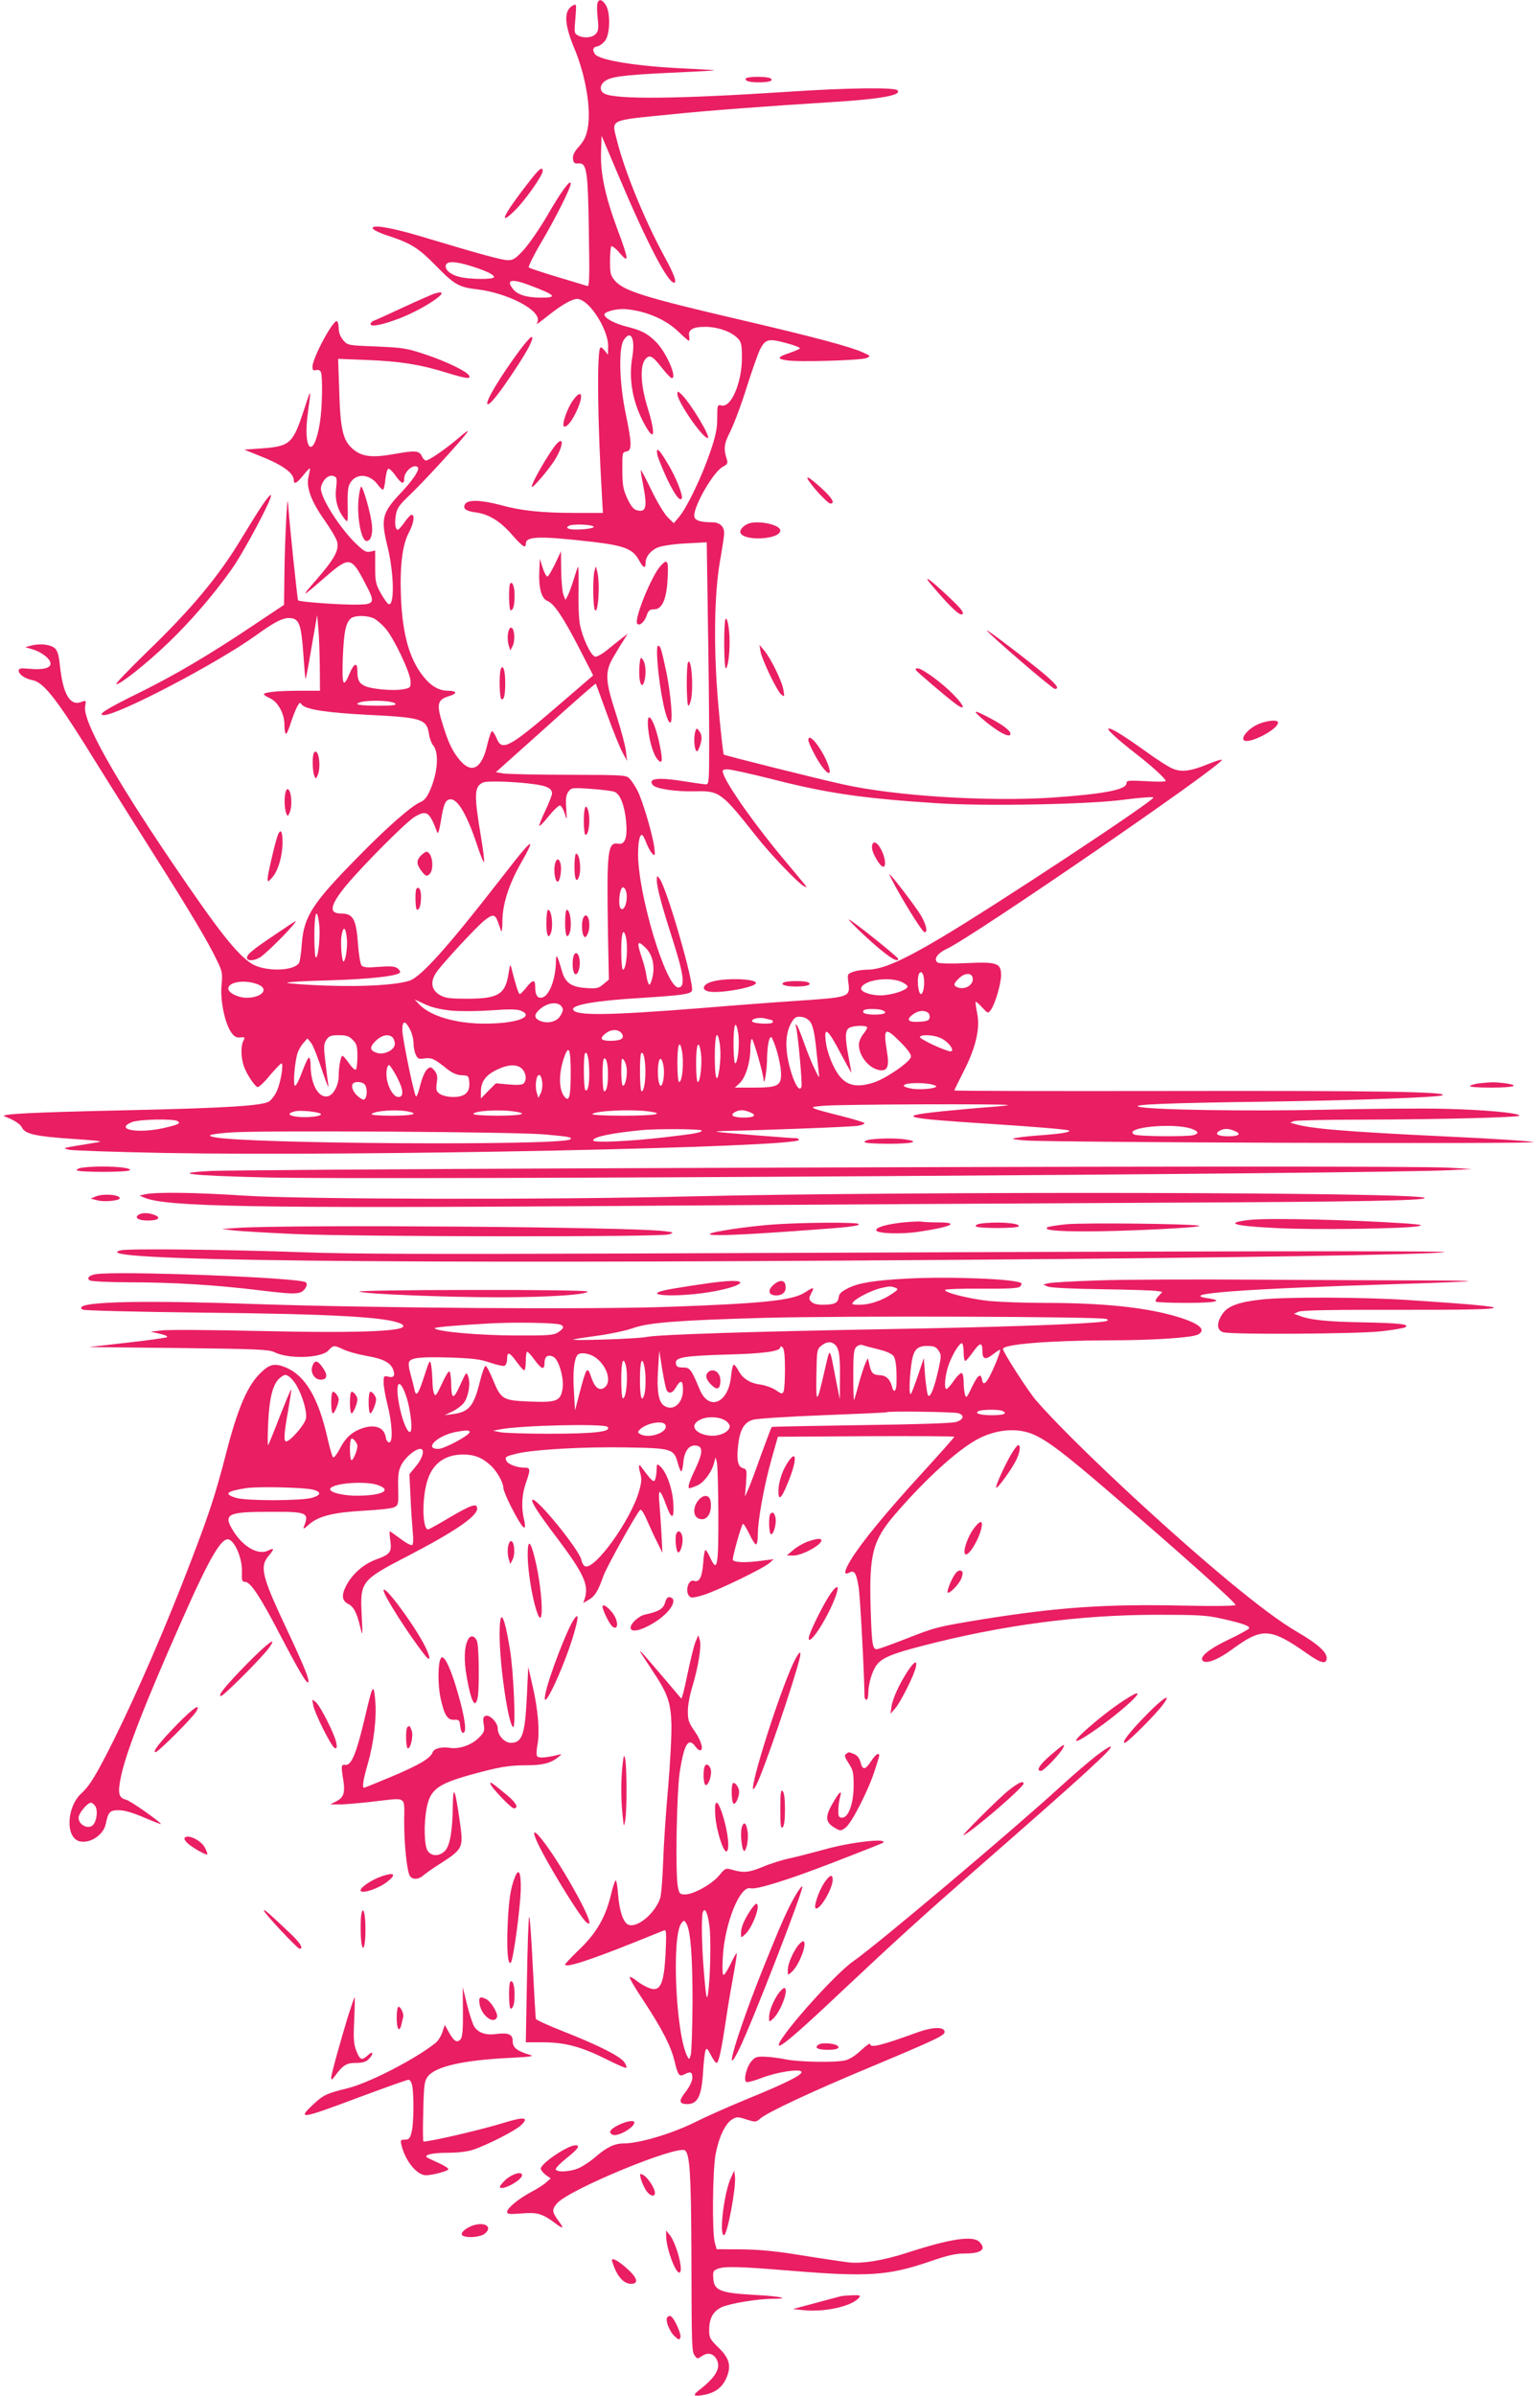 <?xml version="1.0" standalone="no"?>
<!DOCTYPE svg PUBLIC "-//W3C//DTD SVG 20010904//EN"
 "http://www.w3.org/TR/2001/REC-SVG-20010904/DTD/svg10.dtd">
<svg version="1.0" xmlns="http://www.w3.org/2000/svg"
 width="823pt" height="1280pt" viewBox="0 0 823 1280"
 preserveAspectRatio="xMidYMid meet">
<g transform="translate(0,1280) scale(0.1,-0.1)"
fill="#e91e63" stroke="none">
<path d="M3193 12784 c-3 -8 -3 -45 1 -81 6 -54 4 -69 -10 -84 -19 -21 -64
-25 -96 -8 -19 10 -20 17 -13 91 6 77 6 79 -13 69 -50 -27 -48 -97 8 -231 60
-144 90 -323 71 -424 -8 -44 -20 -68 -46 -98 -26 -28 -35 -47 -33 -66 2 -22 8
-27 30 -25 44 3 50 -37 55 -366 4 -245 3 -293 -8 -289 -8 3 -79 24 -159 48
-80 24 -149 47 -154 51 -4 4 24 62 63 128 81 137 161 297 161 320 -1 27 -53
-45 -126 -172 -38 -65 -93 -145 -122 -178 -45 -50 -59 -59 -87 -59 -31 0 -139
29 -475 130 -151 45 -256 62 -248 40 2 -8 40 -26 84 -40 122 -40 162 -66 255
-161 94 -97 123 -114 214 -124 168 -19 350 -114 328 -173 -8 -19 -13 -22 77
48 30 24 73 51 94 61 35 15 43 16 67 4 62 -33 139 -167 139 -242 l-1 -48 -19
24 c-14 16 -21 19 -24 10 -16 -52 -12 -393 10 -771 l6 -108 -149 0 c-177 0
-291 12 -398 42 -101 27 -173 30 -189 6 -15 -24 2 -38 55 -45 70 -9 131 -46
194 -118 58 -66 75 -77 75 -50 0 41 71 43 360 10 167 -20 213 -38 245 -98 23
-42 35 -47 35 -14 0 33 27 67 67 83 19 8 85 18 147 21 l113 6 6 -414 c4 -228
7 -519 7 -646 0 -215 -1 -233 -17 -233 -10 0 -58 7 -108 15 -147 24 -206 18
-176 -19 17 -20 124 -36 227 -33 129 3 140 -6 324 -238 76 -97 222 -250 255
-268 19 -10 19 -9 5 9 -8 10 -53 64 -99 119 -158 186 -317 411 -336 473 -6 19
-3 22 24 22 17 0 120 -23 229 -50 298 -77 490 -105 891 -131 265 -17 821 -6
1006 20 77 10 144 15 149 11 12 -12 -850 -581 -1141 -753 -204 -121 -311 -167
-388 -167 -23 0 -57 -5 -75 -11 -32 -12 -32 -13 -26 -59 10 -76 6 -77 -255
-95 -123 -8 -361 -26 -529 -40 -505 -40 -676 -42 -687 -8 -9 25 124 48 362 62
219 14 265 20 273 39 13 36 -134 547 -173 598 -14 18 -14 18 -15 -6 0 -40 25
-133 85 -320 61 -190 68 -255 30 -255 -66 0 -215 496 -215 712 0 64 8 103 20
103 5 0 16 -20 25 -45 10 -25 24 -50 33 -57 13 -12 14 -7 8 39 -9 67 -61 243
-88 297 -11 23 -30 51 -41 64 -20 22 -22 22 -326 23 -168 0 -325 4 -349 7
l-42 7 266 238 c146 132 266 237 268 235 1 -1 28 -75 60 -163 32 -88 69 -180
83 -205 l24 -45 -6 53 c-3 29 -27 116 -52 195 -60 184 -62 229 -12 312 19 33
44 73 55 90 l19 30 -26 -20 c-14 -11 -50 -39 -79 -63 -29 -24 -60 -42 -69 -40
-23 4 -69 102 -82 173 -6 33 -9 117 -7 187 1 70 0 124 -3 120 -3 -4 -13 -34
-23 -67 -10 -33 -24 -71 -31 -85 l-13 -25 -11 28 c-6 16 -11 74 -12 130 l-1
102 -31 -66 c-18 -37 -36 -68 -42 -69 -5 0 -16 20 -25 47 l-15 48 -3 -67 c-4
-89 12 -146 43 -158 36 -14 85 -87 170 -252 l75 -146 -180 -155 c-267 -230
-307 -252 -335 -183 -8 19 -19 37 -24 40 -5 3 -16 -27 -26 -68 -28 -129 -81
-162 -144 -91 -41 48 -64 93 -96 198 -33 106 -28 129 34 148 47 14 45 29 -5
29 -42 0 -80 19 -115 57 -85 93 -127 228 -136 439 -7 168 7 285 43 351 25 47
32 93 14 93 -6 0 -23 -18 -38 -40 -15 -21 -31 -39 -35 -40 -14 0 -19 30 -12
76 6 39 16 54 82 117 76 73 272 287 301 329 9 13 -11 0 -44 -29 -70 -60 -161
-123 -178 -123 -6 0 -16 10 -21 22 -14 31 -35 33 -146 13 -120 -22 -176 -15
-224 27 -52 45 -66 103 -72 307 l-6 174 154 -6 c178 -7 284 -24 423 -67 108
-33 130 -36 124 -18 -7 21 -121 77 -233 114 -101 34 -123 37 -263 43 -153 6
-154 6 -178 34 -15 18 -24 41 -24 62 0 19 -4 36 -9 39 -19 12 -131 -196 -131
-243 0 -18 4 -22 19 -18 12 3 22 -1 26 -11 10 -26 7 -194 -5 -267 -33 -208
-94 -156 -64 55 18 129 17 129 -20 15 -60 -184 -75 -199 -224 -210 l-97 -7 70
-28 c132 -51 195 -95 195 -136 0 -24 17 -15 50 26 18 23 34 39 36 38 2 -2 -2
-22 -7 -44 -14 -56 13 -131 86 -234 31 -44 61 -94 66 -112 13 -46 -13 -93
-113 -208 -85 -97 -78 -95 57 23 121 104 133 103 205 -36 59 -112 56 -117 -62
-117 -102 1 -287 15 -295 23 -4 5 -48 427 -54 522 -4 55 -17 -207 -19 -378
l-2 -168 -162 -108 c-237 -159 -425 -270 -621 -366 -167 -82 -219 -115 -180
-115 77 0 607 278 810 424 104 75 149 98 188 94 46 -4 57 -36 68 -190 5 -72
10 -133 12 -134 2 -2 16 74 32 169 l30 172 6 -70 c4 -38 7 -130 8 -202 l1
-133 -112 0 c-115 0 -188 -8 -188 -19 0 -3 15 -13 33 -21 43 -20 77 -82 77
-142 0 -27 4 -48 8 -48 5 0 16 26 26 58 10 31 25 70 33 85 13 25 16 27 26 13
19 -26 138 -44 362 -55 281 -14 306 -22 318 -105 3 -21 13 -46 20 -55 34 -38
28 -143 -14 -241 -17 -39 -31 -56 -53 -65 -48 -21 -178 -134 -339 -299 -237
-241 -283 -312 -294 -457 -3 -46 -10 -92 -14 -101 -24 -47 -184 -50 -254 -6
-81 52 -178 176 -427 543 -316 466 -477 757 -463 832 6 32 5 33 -21 23 -59
-23 -97 41 -113 189 -10 93 -19 106 -77 117 -19 3 -50 2 -71 -3 l-38 -10 43
-13 c48 -15 92 -51 92 -75 0 -24 -40 -34 -109 -28 -52 5 -61 3 -61 -10 0 -20
34 -43 76 -51 61 -13 134 -109 351 -461 72 -115 209 -334 305 -485 185 -292
282 -454 329 -554 27 -55 29 -67 23 -128 -8 -80 17 -202 51 -252 17 -24 28
-30 49 -28 24 3 26 1 17 -17 -14 -25 -14 -84 0 -130 12 -41 58 -112 75 -118 7
-2 36 25 65 61 30 35 58 65 63 65 13 1 -3 -99 -24 -146 -10 -23 -29 -48 -42
-57 -36 -23 -229 -35 -763 -47 -502 -11 -685 -20 -650 -33 51 -19 83 -40 93
-60 15 -34 77 -47 272 -60 146 -10 167 -13 125 -19 -27 -5 -79 -13 -115 -19
-64 -11 -64 -12 -30 -20 19 -4 246 -12 505 -17 1058 -19 3395 30 3395 70 0 5
-8 9 -17 9 -30 0 -408 30 -423 34 -8 2 19 4 60 5 177 3 658 21 693 27 20 3 37
9 37 14 0 4 -55 21 -123 38 -181 46 -184 48 -96 55 81 8 978 11 985 4 3 -2
-42 -7 -98 -11 -57 -4 -168 -14 -247 -22 -263 -27 -221 -38 272 -69 215 -14
395 -29 400 -34 9 -9 -35 -17 -158 -26 -44 -3 -98 -9 -120 -13 -36 -6 -33 -7
40 -14 119 -11 2744 -20 2719 -9 -12 5 -221 19 -465 30 -540 26 -725 41 -814
68 l-20 6 20 8 c11 4 175 8 365 8 412 1 840 12 840 21 0 15 -190 32 -405 37
-126 3 -412 0 -635 -5 -405 -9 -936 -1 -995 16 -42 12 159 20 680 27 480 7
923 23 944 34 32 19 -347 25 -1446 23 -640 -1 -1163 0 -1163 3 0 2 23 49 50
102 65 127 89 230 72 311 -6 30 -10 57 -8 60 3 2 18 -11 35 -30 30 -32 31 -33
46 -13 22 28 55 140 55 186 0 64 -22 72 -187 64 -80 -4 -144 -2 -152 3 -24 17
-2 50 52 75 140 66 1467 977 1467 1008 0 4 -33 -6 -72 -22 -95 -39 -143 -45
-191 -25 -21 8 -91 53 -155 100 -118 84 -180 121 -189 113 -6 -7 57 -63 147
-133 82 -63 160 -134 160 -146 0 -4 -47 -5 -105 -1 -94 5 -105 4 -105 -11 0
-35 -124 -58 -401 -77 -344 -22 -837 9 -1114 71 -149 33 -631 154 -637 159 -3
3 -16 116 -28 251 -28 308 -24 608 9 790 11 63 21 127 21 142 0 36 -24 58 -64
58 -67 0 -96 11 -96 35 0 58 104 236 152 261 24 13 29 20 23 37 -19 60 -17 84
18 153 19 38 59 143 87 234 29 91 61 182 71 202 29 57 45 61 138 36 44 -11 78
-25 76 -29 -3 -4 -28 -15 -55 -24 -66 -22 -70 -32 -15 -40 64 -10 395 0 425
12 25 11 24 11 -20 31 -66 30 -260 82 -650 173 -515 120 -628 155 -675 211
-22 26 -25 39 -25 102 0 40 3 76 7 80 4 4 25 -12 45 -36 51 -59 49 -37 -13
129 -65 175 -91 297 -87 411 l3 87 89 -210 c150 -355 264 -575 298 -575 17 0
1 44 -52 141 -105 193 -210 450 -252 615 -30 120 -51 109 287 143 215 22 490
42 865 66 260 16 372 37 346 63 -16 16 -268 13 -582 -8 -594 -39 -924 -42
-984 -10 -25 13 -26 42 -2 63 30 27 98 36 347 48 132 6 241 12 242 13 2 2 -67
6 -153 10 -255 11 -464 44 -485 78 -15 22 -10 36 12 40 12 2 31 15 43 31 27
36 29 151 3 191 -20 30 -35 33 -44 10z m-677 -1405 c81 -25 124 -46 124 -59 0
-14 -131 -13 -185 1 -49 12 -80 40 -72 64 9 21 52 19 133 -6z m315 -103 c138
-52 151 -66 62 -66 -78 0 -128 15 -152 47 -39 49 -7 56 90 19z m594 -141 c83
-22 152 -59 205 -111 25 -24 48 -44 51 -44 4 0 4 10 2 23 -7 37 21 52 92 51
68 -2 138 -28 170 -64 17 -18 20 -36 20 -104 -1 -132 -58 -265 -109 -252 -22
5 -23 3 -23 -67 0 -56 -8 -96 -37 -180 -42 -125 -123 -296 -166 -347 l-29 -35
-31 30 c-18 17 -57 81 -87 143 -30 62 -56 112 -58 110 -2 -2 3 -34 11 -73 24
-126 18 -153 -32 -141 -19 5 -32 22 -52 64 -22 48 -26 72 -26 152 -1 91 0 95
22 98 30 5 29 43 -4 202 -34 160 -39 350 -11 393 38 59 63 9 46 -91 -20 -116
1 -238 62 -352 57 -107 66 -67 19 85 -36 116 -41 219 -12 255 23 28 38 21 90
-46 24 -30 47 -54 52 -54 31 0 -29 138 -84 193 -46 46 -76 62 -160 83 -63 16
-116 45 -116 64 0 13 50 28 95 29 23 1 68 -6 100 -14z m-1192 -831 c11 -12
-24 -66 -88 -134 -104 -110 -111 -139 -74 -290 35 -143 38 -318 6 -307 -7 2
-25 28 -42 58 -27 48 -30 63 -30 141 l0 87 -27 -6 c-23 -5 -36 4 -86 53 -64
65 -140 176 -166 242 -14 36 -14 48 -4 69 16 33 40 48 63 39 15 -5 17 -14 11
-66 -7 -62 8 -116 48 -165 15 -19 16 -13 14 78 -1 84 2 102 19 125 35 47 104
37 144 -20 12 -16 24 -26 27 -23 4 3 9 29 12 57 3 28 10 53 15 54 6 2 23 -14
38 -36 32 -45 47 -51 47 -17 0 39 52 82 73 61z m940 -319 c-3 -11 -107 -19
-132 -10 -13 5 -14 7 -1 16 19 12 136 7 133 -6z m-1174 -489 c15 -8 43 -32 61
-53 44 -50 133 -236 134 -282 1 -34 -1 -36 -39 -43 -52 -10 -173 1 -206 18
-31 15 -39 32 -39 80 0 47 -17 43 -40 -10 -36 -86 -43 -71 -38 80 6 142 16
189 45 212 23 16 88 15 122 -2z m114 -455 c8 -8 -17 -11 -96 -11 -60 0 -107 4
-107 9 0 22 181 24 203 2z m748 -431 c65 -9 89 -23 89 -49 0 -9 -16 -50 -35
-90 -20 -41 -34 -78 -33 -82 2 -5 25 19 51 52 27 33 54 58 60 56 7 -2 18 -21
25 -43 12 -38 12 -38 8 27 -4 50 -1 72 11 89 16 22 19 23 120 16 57 -4 114
-11 127 -16 30 -11 54 -72 62 -158 8 -87 -6 -126 -42 -119 -57 10 -62 -37 -55
-477 l5 -249 -29 -24 c-25 -22 -36 -25 -92 -21 -81 5 -113 28 -131 94 -24 84
-31 94 -31 47 -2 -102 -40 -193 -81 -193 -21 0 -30 19 -30 61 0 38 -13 37 -47
-6 -15 -19 -31 -35 -35 -35 -7 0 -22 47 -44 135 -7 28 -8 26 -16 -25 -17 -111
-55 -135 -218 -135 -98 0 -120 3 -150 20 -47 28 -52 74 -15 125 37 51 214 242
254 273 44 35 56 34 71 -5 6 -18 15 -41 18 -51 4 -9 7 15 7 55 1 92 36 199
105 318 27 46 46 87 44 90 -7 6 -38 -30 -166 -195 -279 -359 -419 -514 -480
-534 -73 -23 -244 -33 -446 -26 -111 4 -204 11 -207 15 -2 4 98 10 223 13 210
6 361 22 379 41 4 4 -1 14 -12 23 -16 11 -37 13 -101 8 -63 -5 -83 -3 -92 8
-6 7 -14 54 -18 103 -10 144 -25 174 -92 174 -67 0 -58 45 28 150 93 111 322
341 367 367 64 37 78 27 119 -82 5 -14 11 5 21 64 14 89 25 111 52 111 40 0
91 -91 146 -260 16 -47 30 -80 32 -74 2 7 -5 65 -16 130 -39 232 -37 273 11
294 24 10 174 5 279 -10z m483 -566 c15 -39 -3 -112 -25 -99 -18 12 -9 115 11
115 4 0 11 -7 14 -16z m-1639 -175 c8 -58 -2 -176 -16 -184 -5 -4 -9 43 -9
114 0 125 13 160 25 70z m148 -76 c6 -43 -4 -117 -16 -129 -9 -10 -19 96 -12
136 9 54 21 51 28 -7z m1491 5 c14 -54 4 -178 -15 -178 -5 0 -9 45 -9 100 0
94 10 128 24 78z m108 -63 c34 -34 48 -92 36 -150 -5 -25 -13 -45 -18 -45 -4
0 -11 20 -15 45 -3 25 -15 71 -26 102 -28 83 -23 94 23 48z m1486 -165 c4 -39
-5 -80 -17 -80 -11 0 -20 59 -14 93 7 37 27 29 31 -13z m260 7 c7 -38 -40 -67
-82 -51 -23 9 -20 21 11 50 30 28 66 28 71 1z m-383 -21 c19 -8 35 -20 35 -26
0 -16 -60 -39 -122 -46 -59 -7 -133 16 -126 38 13 42 144 62 213 34z m-3431
-17 c54 -25 13 -69 -66 -69 -45 0 -98 26 -98 49 0 38 97 50 164 20z m1033
-138 c48 -4 144 -3 213 2 88 7 133 6 153 -2 69 -27 -1 -62 -143 -68 -176 -9
-335 32 -402 104 l-22 24 56 -26 c39 -18 84 -28 145 -34z m591 7 c1 -8 -7 -26
-18 -41 -23 -29 -73 -37 -111 -17 -25 14 -24 32 4 57 48 44 116 45 125 1z
m1706 -4 c33 -13 14 -24 -38 -24 -51 0 -74 9 -59 24 8 8 76 8 97 0z m244 -13
c8 -5 12 -17 10 -27 -2 -15 -14 -20 -52 -22 -62 -4 -76 9 -40 37 28 22 60 27
82 12z m-831 -41 c2 0 3 -5 3 -10 0 -14 -110 -9 -111 5 0 15 42 23 76 13 16
-4 31 -8 32 -8z m204 -10 c12 -17 22 -59 29 -125 6 -55 13 -118 15 -140 5 -40
5 -40 -24 20 -16 33 -41 96 -56 140 -16 44 -32 85 -38 90 -6 6 -7 3 -3 -10 10
-36 35 -305 29 -321 -9 -25 -30 2 -52 69 -38 120 -38 214 0 277 16 26 25 31
51 28 19 -2 38 -12 49 -28z m-2139 -41 c10 -19 18 -51 18 -71 0 -20 5 -48 12
-62 10 -22 16 -25 47 -20 38 5 53 -2 125 -60 25 -19 49 -29 74 -30 35 -1 37
-3 40 -38 4 -53 -23 -78 -86 -78 -28 0 -57 7 -71 16 -20 14 -22 22 -17 59 5
33 3 47 -12 66 -16 19 -22 21 -35 11 -17 -14 -31 -47 -47 -111 -6 -23 -14 -41
-17 -38 -11 11 -73 313 -73 355 0 52 16 53 42 1z m1754 -24 c7 -53 -3 -155
-17 -155 -5 0 -9 47 -9 106 0 108 13 133 26 49z m687 39 c4 -4 -5 -20 -18 -36
-14 -17 -25 -42 -25 -59 0 -59 52 -124 107 -135 45 -9 57 17 43 98 -21 129
-11 135 74 49 38 -38 57 -65 54 -77 -5 -28 -137 -118 -202 -138 -80 -25 -132
-17 -172 27 -37 40 -75 132 -82 201 -8 75 14 56 80 -70 32 -60 58 -107 58
-104 0 3 -7 40 -15 83 -20 105 -19 143 3 156 19 12 85 15 95 5z m-1309 -37
c15 -24 -6 -37 -61 -37 -53 0 -61 12 -26 40 31 24 71 23 87 -3z m-1439 -32
c21 -21 25 -33 25 -89 0 -36 -4 -67 -9 -70 -5 -3 -21 12 -36 34 -15 22 -31 40
-35 40 -9 0 -20 -61 -20 -108 0 -49 -28 -101 -57 -108 -50 -13 -93 64 -93 165
0 23 -4 41 -9 41 -5 0 -21 -34 -36 -75 -15 -41 -32 -75 -38 -75 -12 0 -3 118
12 171 6 19 21 46 33 58 l21 24 19 -23 c10 -12 36 -77 58 -144 22 -66 38 -106
35 -87 -3 19 -10 77 -16 128 -10 81 -9 96 5 118 14 21 24 25 67 25 40 0 55 -5
74 -25z m213 13 c7 -7 12 -22 12 -35 0 -32 -59 -61 -97 -47 -38 13 -39 30 -5
64 32 31 69 39 90 18z m1746 -19 c8 -40 8 -94 0 -153 -12 -83 -24 -48 -24 69
0 111 11 149 24 84z m1180 17 c51 -21 90 -85 44 -70 -56 17 -157 67 -152 75 8
14 71 11 108 -5z m-873 -68 c12 -40 23 -95 23 -123 1 -65 -17 -75 -148 -75
l-99 0 26 24 c31 29 57 111 57 183 0 29 4 53 8 53 8 0 61 -184 63 -220 3 -34
17 50 18 106 1 73 10 124 22 124 4 0 18 -33 30 -72z m-507 1 c12 -63 3 -169
-15 -169 -5 0 -9 45 -9 100 0 98 11 131 24 69z m102 -14 c7 -53 -3 -155 -17
-155 -5 0 -9 45 -9 100 0 104 14 134 26 55z m-696 -109 c0 -128 -9 -158 -36
-121 -30 41 -28 132 5 218 22 56 31 28 31 -97z m99 9 c1 -68 -7 -107 -20 -99
-11 6 -12 188 -2 198 12 11 21 -32 22 -99z m300 9 c1 -62 -8 -114 -20 -114
-11 0 -12 194 -2 204 11 11 21 -30 22 -90z m-200 -19 c1 -57 -7 -95 -20 -95
-11 0 -12 163 -2 174 12 11 22 -25 22 -79z m101 16 c0 -45 -10 -81 -21 -81 -5
0 -9 35 -9 78 1 70 2 75 15 58 8 -11 15 -36 15 -55z m196 24 c7 -39 -2 -105
-15 -105 -12 0 -19 66 -13 112 5 45 19 41 28 -7z m-1427 -54 c37 -69 41 -111
11 -111 -24 0 -49 36 -61 87 -8 39 -3 83 11 83 4 0 21 -27 39 -59z m671 39
c23 -23 26 -62 7 -79 -9 -7 -37 -8 -80 -4 l-67 6 -40 -40 -40 -41 0 35 c0 54
24 88 82 117 63 31 111 33 138 6z m108 -73 c2 -20 -2 -46 -9 -59 l-12 -23 -9
30 c-11 38 -1 98 15 92 7 -2 13 -20 15 -40z m-950 -9 c14 -14 16 -57 4 -76 -7
-10 -14 -8 -35 8 -28 22 -42 53 -32 70 9 14 48 13 63 -2z m3052 -8 c22 -12
-72 -24 -125 -16 -25 4 -45 11 -45 16 0 19 134 19 170 0z m-3286 -150 c13 -13
-76 -23 -130 -15 -45 6 -49 18 -9 28 27 8 128 -2 139 -13z m459 14 c73 -13 35
-24 -80 -24 -72 0 -113 4 -107 9 17 17 122 25 187 15z m565 0 c94 -12 54 -24
-78 -24 -74 0 -130 4 -130 9 0 16 123 25 208 15z m720 0 c105 -13 48 -24 -125
-24 -110 0 -173 4 -167 9 16 17 199 26 292 15z m546 -4 c43 -16 30 -30 -28
-30 -58 0 -78 12 -49 29 23 13 45 14 77 1z m-3055 -49 c18 -12 6 -18 -70 -36
-138 -32 -269 -10 -176 30 36 16 223 20 246 6z m5419 -41 c38 -14 41 -25 10
-34 -37 -9 -302 -7 -318 4 -59 37 211 64 308 30z m-2618 -9 c0 -11 -31 -17
-195 -36 -188 -22 -385 -31 -385 -17 0 19 96 39 260 55 79 8 320 6 320 -2z
m2844 -1 c43 -16 30 -30 -28 -30 -58 0 -78 12 -49 29 23 13 45 14 77 1z
m-3684 -20 c133 -12 149 -15 138 -26 -36 -35 -1748 -25 -1907 12 -43 9 -13 17
101 25 173 11 1511 3 1668 -11z"/>
<path d="M3620 10695 c0 -40 134 -235 162 -235 21 0 -94 191 -141 234 -20 18
-21 18 -21 1z"/>
<path d="M3513 10370 c4 -18 27 -74 50 -124 42 -88 70 -126 80 -109 9 14 -30
113 -73 184 -48 81 -66 97 -57 49z"/>
<path d="M1916 10133 c-9 -98 15 -223 43 -223 22 0 33 33 29 83 -5 58 -47 207
-58 207 -4 0 -10 -30 -14 -67z"/>
<path d="M3120 8415 c0 -41 4 -75 9 -75 18 0 27 80 15 128 -13 45 -24 20 -24
-53z"/>
<path d="M2250 8230 c-26 -26 -25 -48 4 -85 20 -25 26 -28 40 -16 29 25 17
121 -16 121 -4 0 -17 -9 -28 -20z"/>
<path d="M3070 8170 c0 -66 10 -90 24 -54 14 38 4 124 -15 124 -5 0 -9 -31 -9
-70z"/>
<path d="M2965 8180 c-7 -34 2 -90 15 -90 13 0 23 65 16 95 -9 34 -23 32 -31
-5z"/>
<path d="M2226 8053 c-9 -10 -7 -113 3 -113 13 0 21 26 21 70 0 37 -10 56 -24
43z"/>
<path d="M2920 7870 c0 -66 10 -90 24 -54 14 38 4 124 -15 124 -5 0 -9 -31 -9
-70z"/>
<path d="M3020 7870 c0 -66 10 -90 24 -54 14 38 4 124 -15 124 -5 0 -9 -31 -9
-70z"/>
<path d="M3116 7894 c-9 -23 -7 -77 3 -93 7 -11 11 -10 20 7 18 33 12 102 -9
102 -4 0 -11 -7 -14 -16z"/>
<path d="M3066 7695 c-9 -24 -7 -78 3 -94 14 -21 33 22 29 66 -3 39 -21 55
-32 28z"/>
<path d="M3986 12381 c-8 -13 19 -21 69 -21 55 0 82 9 63 21 -17 12 -125 11
-132 0z"/>
<path d="M2819 11818 c-127 -163 -161 -233 -68 -143 54 53 149 187 149 211 0
28 -19 13 -81 -68z"/>
<path d="M2320 11231 c-14 -5 -88 -37 -165 -73 -77 -36 -148 -68 -157 -71 -10
-4 -18 -12 -18 -18 0 -18 70 -3 162 33 143 57 292 164 178 129z"/>
<path d="M2776 10927 c-104 -141 -183 -273 -171 -285 10 -10 58 49 141 174 77
115 112 184 94 184 -5 0 -34 -33 -64 -73z"/>
<path d="M3062 10661 c-30 -41 -60 -127 -49 -138 11 -10 38 19 61 66 48 95 39
143 -12 72z"/>
<path d="M2973 10427 c-38 -43 -136 -213 -131 -228 3 -10 87 88 121 141 46 72
54 136 10 87z"/>
<path d="M4328 10223 c34 -47 98 -113 110 -113 27 0 8 32 -50 84 -67 61 -91
72 -60 29z"/>
<path d="M1403 10103 c-22 -32 -70 -109 -108 -172 -125 -209 -270 -383 -518
-622 -89 -87 -159 -160 -156 -163 11 -11 163 109 277 219 118 113 237 250 337
390 66 91 224 389 213 400 -3 4 -24 -20 -45 -52z"/>
<path d="M4000 10003 c-27 -10 -49 -35 -43 -49 18 -47 213 -36 213 12 0 31
-117 56 -170 37z"/>
<path d="M3531 9778 c-48 -51 -142 -282 -126 -309 11 -16 39 7 51 43 9 27 16
33 40 33 43 0 67 55 72 168 5 93 -1 104 -37 65z"/>
<path d="M3177 9750 c-10 -36 -8 -192 2 -208 18 -30 29 148 12 208 l-7 25 -7
-25z"/>
<path d="M4990 9661 c96 -112 142 -154 154 -141 8 9 -10 31 -69 87 -117 110
-153 132 -85 54z"/>
<path d="M2727 9683 c-10 -10 -8 -143 2 -143 14 0 21 27 21 78 0 48 -11 78
-23 65z"/>
<path d="M3878 9494 c-11 -10 -10 -264 1 -264 10 0 21 75 20 144 0 66 -12 130
-21 120z"/>
<path d="M2715 9418 c-3 -18 -2 -46 3 -63 l9 -30 12 23 c15 27 11 94 -6 99 -7
3 -14 -9 -18 -29z"/>
<path d="M5274 9432 c15 -24 350 -312 363 -312 25 0 13 19 -49 73 -80 68 -324
254 -314 239z"/>
<path d="M3514 9259 c12 -155 47 -319 68 -319 16 0 3 153 -21 270 -27 125 -31
140 -44 140 -6 0 -8 -31 -3 -91z"/>
<path d="M4064 9321 c8 -45 88 -212 111 -231 17 -14 18 -13 12 23 -7 47 -68
171 -103 212 l-25 30 5 -34z"/>
<path d="M3418 9251 c-8 -83 10 -146 26 -88 10 38 7 92 -8 112 -12 17 -14 15
-18 -24z"/>
<path d="M3678 9264 c-11 -10 -10 -234 1 -234 4 0 11 17 15 38 12 74 1 213
-16 196z"/>
<path d="M2676 9225 c-9 -25 -7 -153 3 -159 14 -9 21 20 21 87 0 66 -12 102
-24 72z"/>
<path d="M4895 9220 c7 -11 166 -146 212 -180 57 -41 49 -12 -13 51 -62 63
-166 139 -191 139 -8 0 -12 -4 -8 -10z"/>
<path d="M5245 8964 c83 -72 155 -111 155 -84 0 17 -41 48 -110 84 -85 45 -96
45 -45 0z"/>
<path d="M3464 8906 c7 -70 29 -141 52 -165 22 -24 26 -7 14 57 -27 150 -79
235 -66 108z"/>
<path d="M6709 8924 c-44 -24 -75 -64 -62 -78 25 -24 183 57 183 94 0 20 -76
9 -121 -16z"/>
<path d="M3717 8896 c-10 -25 -8 -88 2 -104 6 -10 11 -5 20 19 14 42 14 61 -2
83 -13 18 -14 18 -20 2z"/>
<path d="M4320 8846 c0 -8 14 -40 31 -72 46 -89 97 -137 80 -76 -25 85 -111
200 -111 148z"/>
<path d="M1676 8775 c-8 -23 -6 -96 4 -120 7 -18 9 -18 20 10 12 32 8 101 -8
117 -6 6 -12 3 -16 -7z"/>
<path d="M1526 8568 c-8 -31 -6 -89 4 -113 7 -18 9 -18 20 10 12 32 8 101 -8
117 -6 6 -12 1 -16 -14z"/>
<path d="M1481 8328 c-17 -54 -51 -202 -51 -223 1 -18 3 -17 25 8 32 36 55
116 55 189 0 64 -13 76 -29 26z"/>
<path d="M4660 8272 c0 -28 43 -102 60 -102 17 0 11 49 -10 90 -24 47 -50 53
-50 12z"/>
<path d="M4786 8063 c66 -119 145 -243 155 -243 19 0 8 44 -22 94 -31 50 -158
216 -166 216 -2 0 13 -30 33 -67z"/>
<path d="M4614 7808 c113 -106 186 -157 186 -130 0 9 -245 205 -263 210 -7 2
28 -34 77 -80z"/>
<path d="M1468 7806 c-123 -83 -148 -104 -148 -123 0 -18 40 -16 70 3 46 31
208 197 188 193 -1 0 -51 -33 -110 -73z"/>
<path d="M3805 7556 c-48 -14 -59 -42 -20 -52 55 -14 255 22 255 45 0 23 -166
28 -235 7z"/>
<path d="M4192 7553 c-28 -11 3 -23 63 -23 62 0 91 12 59 24 -18 7 -103 7
-122 -1z"/>
<path d="M7905 7013 c-22 -3 -44 -9 -49 -14 -6 -5 36 -9 112 -9 126 0 162 12
70 24 -54 6 -61 6 -133 -1z"/>
<path d="M4653 6713 c-18 -2 -33 -8 -33 -14 0 -5 56 -9 130 -9 130 0 171 12
84 24 -48 6 -125 6 -181 -1z"/>
<path d="M443 6563 c-18 -2 -33 -8 -33 -14 0 -12 277 -12 284 0 11 17 -152 26
-251 14z"/>
<path d="M3200 6559 c-1064 -4 -1996 -11 -2070 -14 -229 -12 -117 -25 300 -35
570 -14 5935 19 6320 39 l115 6 -115 7 c-133 9 -1795 8 -4550 -3z"/>
<path d="M775 6420 l-30 -7 27 -11 c119 -49 568 -57 2563 -44 957 7 2233 14
2835 17 1120 5 1457 12 1443 26 -31 31 -2721 36 -3918 8 -767 -19 -2082 -16
-2390 4 -255 17 -476 20 -530 7z"/>
<path d="M510 6408 l-25 -11 35 -9 c36 -10 120 -2 120 11 0 20 -91 26 -130 9z"/>
<path d="M741 6311 c-25 -16 -1 -31 49 -31 56 0 74 15 35 30 -32 12 -65 13
-84 1z"/>
<path d="M6675 6283 c-134 -16 -85 -32 141 -43 200 -11 698 -4 764 10 28 5 16
8 -60 14 -290 20 -750 31 -845 19z"/>
<path d="M4829 6270 c-89 -9 -152 -27 -146 -43 5 -17 136 -21 227 -7 175 26
224 50 103 50 -38 0 -77 2 -88 4 -11 2 -54 0 -96 -4z"/>
<path d="M4135 6259 c-148 -11 -334 -39 -342 -51 -7 -12 159 -6 487 18 255 18
310 24 310 35 0 11 -302 9 -455 -2z"/>
<path d="M5237 6263 c-15 -2 -25 -9 -22 -14 8 -12 222 -12 229 0 11 18 -121
27 -207 14z"/>
<path d="M5698 6260 c-48 -5 -93 -12 -100 -16 -23 -15 41 -22 207 -22 216 0
652 22 600 31 -64 10 -612 16 -707 7z"/>
<path d="M1275 6241 l-90 -6 55 -7 c30 -4 179 -13 330 -20 349 -15 1961 -17
2005 -2 29 10 27 11 -30 18 -197 22 -1974 35 -2270 17z"/>
<path d="M645 6121 c-215 -56 1399 -74 4460 -51 1426 10 2546 28 2615 41 43 8
-1256 6 -4315 -7 -1050 -4 -1529 -3 -1770 6 -410 15 -950 21 -990 11z"/>
<path d="M510 5993 c-35 -6 -48 -22 -30 -33 8 -5 103 -10 210 -10 236 0 463
-14 708 -44 191 -23 212 -22 236 16 7 12 7 21 0 28 -25 25 -1012 63 -1124 43z"/>
<path d="M4850 5970 c-182 -10 -261 -23 -319 -52 -35 -18 -47 -29 -49 -49 -4
-30 -23 -39 -89 -39 -25 0 -48 6 -57 16 -14 14 -14 18 -1 45 19 35 15 36 -33
5 -66 -43 -224 -59 -726 -77 -425 -15 -1588 -7 -2249 16 -628 21 -950 10 -885
-31 7 -5 294 -12 638 -16 703 -7 995 -24 1064 -60 72 -39 -185 -51 -766 -38
-251 6 -483 7 -515 3 l-58 -7 50 -11 c32 -8 45 -14 35 -19 -8 -3 -105 -17
-215 -29 l-200 -23 480 -5 c415 -5 484 -8 511 -22 74 -38 250 -33 289 9 27 29
30 29 81 5 23 -11 77 -26 122 -34 89 -15 128 -35 143 -73 12 -33 4 -46 -27
-38 -22 6 -24 3 -24 -31 0 -20 9 -72 20 -115 26 -102 31 -205 10 -205 -8 0
-16 11 -18 25 -8 58 -64 76 -140 45 -50 -21 -79 -51 -108 -108 -14 -26 -29
-45 -34 -42 -4 3 -18 49 -30 103 -48 214 -118 333 -222 377 -57 23 -84 19
-127 -21 -77 -69 -130 -192 -197 -454 -50 -194 -85 -303 -181 -553 -127 -334
-289 -709 -417 -966 -90 -180 -126 -240 -171 -281 -80 -73 -86 -237 -10 -256
56 -14 128 34 140 92 14 66 22 74 70 74 30 0 74 -13 135 -39 49 -21 90 -37 90
-35 0 10 -164 125 -186 130 -40 10 -46 35 -28 121 26 129 129 394 324 833 155
351 219 458 258 434 34 -20 66 -104 65 -166 -2 -51 0 -58 17 -58 28 0 82 -81
184 -278 100 -191 144 -267 153 -259 9 10 -19 80 -109 272 -138 292 -152 345
-103 403 32 38 32 46 -2 29 -52 -26 -131 18 -184 101 -59 94 -38 106 192 106
202 1 213 -4 183 -79 -6 -15 1 -13 28 12 52 45 131 64 293 73 78 4 151 12 163
19 21 11 22 18 20 99 -2 70 1 95 17 127 20 39 74 85 101 85 26 0 14 -48 -22
-91 l-36 -44 6 -125 c3 -69 9 -153 12 -186 4 -36 2 -64 -3 -67 -6 -4 -34 11
-63 33 -30 22 -55 40 -57 40 -2 0 -1 -22 3 -50 8 -62 0 -73 -77 -101 -66 -24
-129 -79 -160 -142 -25 -48 -21 -78 10 -94 31 -15 47 -46 65 -120 14 -58 15
-58 9 57 -9 183 -5 188 252 321 244 127 365 209 365 250 0 31 -29 22 -145 -46
-60 -36 -113 -65 -117 -65 -32 0 -34 173 -2 267 29 87 94 133 189 133 61 0
103 -17 148 -59 33 -30 67 -91 67 -119 0 -11 18 -55 40 -98 62 -122 88 -148
70 -69 -15 64 -11 131 10 192 26 75 26 83 -9 83 -40 0 -88 19 -95 37 -9 21 -5
23 60 39 93 21 354 36 579 32 244 -4 257 -7 277 -83 7 -25 15 -45 19 -45 3 0
9 23 11 50 6 60 31 92 67 88 39 -4 38 -38 -3 -125 -34 -70 -43 -103 -31 -103
3 0 21 6 40 14 36 15 79 72 91 121 l8 30 7 -25 c4 -14 7 -133 8 -265 1 -295
-5 -330 -44 -245 -10 22 -21 40 -25 40 -4 0 -10 -31 -12 -70 -6 -75 -20 -104
-49 -95 -36 12 -52 -74 -16 -88 8 -3 40 4 73 15 81 27 313 140 344 167 l25 22
-55 -7 c-96 -14 -165 -11 -164 6 4 36 48 190 55 190 4 0 19 -25 34 -55 14 -30
30 -55 35 -55 6 0 10 24 10 54 0 75 33 259 73 401 l34 120 471 3 c260 1 472 0
472 -3 0 -3 -77 -90 -171 -193 -193 -210 -326 -373 -381 -463 -38 -63 -41 -87
-8 -69 26 14 37 -4 49 -81 8 -50 30 -463 31 -581 0 -10 5 -18 10 -18 6 0 10
15 10 33 1 54 20 120 46 154 28 37 83 60 247 102 424 110 835 164 1242 165
228 0 272 -2 355 -21 112 -25 153 -40 145 -52 -3 -5 -51 -32 -108 -59 -109
-52 -159 -94 -139 -114 18 -18 81 6 152 58 166 122 207 120 408 -21 72 -51
102 -57 102 -22 0 32 -49 76 -152 136 -99 58 -211 142 -378 280 -357 297 -841
751 -1023 960 -40 46 -177 258 -177 275 0 25 245 45 560 46 239 0 450 14 482
31 47 25 8 59 -107 94 -168 51 -398 75 -710 75 -106 0 -239 5 -296 10 -106 11
-239 44 -239 59 0 5 88 8 194 7 143 -1 198 2 207 11 7 7 10 15 7 18 -22 23
-382 37 -608 25z m-65 -49 c17 -7 15 -11 -20 -34 -54 -36 -119 -57 -172 -57
-40 0 -44 2 -32 16 17 21 100 62 146 73 48 11 53 11 78 2z m1129 -167 c15 -9
5 -13 -55 -18 -161 -13 -551 -26 -1109 -36 -733 -13 -1230 -29 -1295 -42 -47
-10 -412 -22 -390 -13 6 2 64 11 130 20 66 9 152 27 190 41 84 29 236 41 695
54 449 12 1810 7 1834 -6z m-2919 -30 c22 -9 18 -21 -12 -41 -24 -16 -52 -18
-238 -17 -186 1 -405 20 -422 38 -6 6 110 16 289 26 142 8 355 4 383 -6z
m1461 -102 c27 -18 34 -55 33 -174 l-1 -123 -19 95 c-38 196 -31 191 -63 55
-40 -177 -46 -180 -43 -22 2 132 3 140 26 158 24 20 48 24 67 11z m694 -48 c0
-24 4 -44 8 -44 5 0 22 20 40 45 38 54 52 57 52 11 0 -47 14 -53 55 -22 18 14
36 26 39 26 7 0 -26 -86 -54 -140 -23 -44 -37 -51 -42 -20 -6 38 -23 25 -54
-40 -27 -57 -31 -61 -37 -40 -4 14 -7 44 -7 67 0 23 -4 45 -10 48 -5 3 -24
-14 -42 -40 -17 -25 -35 -45 -40 -45 -14 0 -8 73 11 127 20 58 61 124 73 117
4 -3 8 -25 8 -50z m-456 18 c45 -11 73 -24 82 -37 12 -19 17 -67 15 -147 -1
-42 -16 -51 -24 -15 -11 40 -32 60 -67 61 -35 1 -45 12 -55 61 l-7 30 -12 -25
c-7 -14 -23 -63 -36 -110 -12 -47 -24 -87 -26 -89 -2 -2 -4 57 -4 132 0 112 3
138 16 152 10 9 24 13 33 10 9 -4 47 -14 85 -23z m-499 -105 c0 -56 -3 -110
-7 -119 -7 -16 -10 -16 -42 6 -19 13 -57 26 -84 30 -55 7 -95 33 -117 77 -9
16 -19 29 -24 29 -4 0 -11 -27 -14 -60 -13 -146 -119 -191 -168 -72 -45 108
-52 117 -89 117 -28 0 -36 4 -38 22 -5 32 41 40 273 47 195 5 285 17 285 39 0
7 5 6 13 -1 8 -9 12 -47 12 -115z m821 98 c15 -23 15 -30 -1 -102 -21 -93 -41
-147 -54 -139 -5 3 -12 50 -17 104 l-7 97 -31 -92 c-17 -50 -34 -95 -38 -99
-10 -10 -9 64 1 149 11 86 29 107 87 107 35 0 47 -5 60 -25z m-2161 -47 c39
-54 55 -59 55 -19 0 36 19 48 49 32 27 -15 55 -111 48 -165 -10 -71 -31 -79
-176 -73 -146 6 -153 11 -198 120 -16 38 -32 70 -38 70 -5 1 -19 -37 -31 -86
-32 -129 -58 -160 -144 -171 l-45 -6 41 19 c22 10 50 31 62 46 25 32 38 103
24 142 -9 27 -10 26 -43 -46 -37 -82 -47 -79 -48 16 -1 28 -5 54 -9 57 -5 3
-23 -27 -41 -67 -28 -60 -34 -69 -41 -52 -5 11 -9 43 -9 71 -1 28 -4 66 -7 83
-6 30 -9 26 -35 -55 -32 -101 -45 -120 -54 -78 -3 16 -12 52 -20 80 -9 29 -13
59 -9 68 9 23 60 29 222 24 117 -4 160 -9 211 -27 35 -12 70 -20 77 -17 8 3
14 19 14 36 0 42 13 38 51 -15 18 -25 36 -45 41 -45 4 0 8 23 8 50 0 28 3 50
8 49 4 0 21 -19 37 -41z m708 -165 c13 -21 32 -15 50 17 25 42 37 37 37 -14 0
-75 -55 -119 -104 -83 -27 20 -37 83 -29 192 l6 100 16 -100 c9 -55 20 -106
24 -112z m-370 167 c58 -50 75 -129 35 -154 -27 -17 -51 3 -69 59 -20 59 -25
52 -60 -80 l-26 -100 -6 105 c-6 97 0 161 17 189 14 22 74 12 109 -19z m151
-32 c14 -54 4 -178 -15 -178 -5 0 -9 45 -9 100 0 94 10 128 24 78z m100 -9 c8
-40 8 -117 0 -146 -14 -51 -24 -17 -24 77 0 98 11 131 24 69z m-1861 -97 c34
-58 59 -144 52 -180 -6 -32 -84 -122 -106 -122 -14 0 -11 46 11 165 10 60 18
110 16 112 -2 2 -29 -63 -61 -144 -31 -82 -60 -150 -62 -153 -3 -3 -3 49 0
115 6 139 26 215 64 245 23 18 29 19 47 7 12 -8 29 -28 39 -45z m593 -77 c8
-27 18 -79 21 -114 12 -128 -45 -36 -68 109 -17 113 13 116 47 5z m3178 -61
c35 -14 12 -24 -53 -24 -65 0 -98 11 -69 23 19 8 104 8 122 1z m-234 -13 c36
-10 31 -34 -10 -47 -22 -7 -205 -13 -509 -17 -261 -4 -475 -8 -477 -10 -2 -2
-28 -71 -58 -153 -29 -82 -60 -165 -69 -184 l-16 -35 6 73 c5 69 4 73 -16 79
-27 7 -35 40 -27 116 9 89 32 129 81 143 22 6 191 17 375 24 184 7 337 14 339
16 7 7 355 2 381 -5z m-1250 -36 c18 -9 30 -24 30 -35 0 -11 -12 -26 -30 -35
-86 -45 -217 23 -132 69 35 20 95 20 132 1z m-315 -25 c24 -39 -88 -80 -135
-50 -13 8 -13 11 0 24 33 33 120 50 135 26z m-309 -12 c26 -26 -65 -37 -316
-37 -118 0 -233 4 -255 8 l-40 8 35 7 c110 22 557 32 576 14z m-736 -28 c0
-17 -135 -90 -168 -90 -78 0 -6 70 91 90 59 11 77 11 77 0z m3020 -16 c72 -33
165 -104 385 -293 407 -350 693 -606 688 -615 -4 -5 -113 -7 -282 -3 -413 9
-667 -9 -1069 -73 -243 -40 -252 -42 -412 -105 -77 -30 -146 -55 -154 -55 -23
0 -27 25 -33 215 -9 291 10 366 131 506 163 190 341 351 448 405 101 51 213
58 298 18z m-3620 -59 c0 -22 -22 -75 -31 -75 -11 0 -12 103 -2 114 8 8 33
-22 33 -39z m109 -208 c80 -28 22 -57 -112 -57 -85 0 -159 22 -140 41 28 28
190 38 252 16z m-345 -25 c45 -12 42 -29 -6 -43 -57 -17 -348 -17 -405 -1 -71
21 -53 37 57 53 66 9 313 3 354 -9z m-1163 -1693 c12 -23 6 -74 -12 -96 -24
-29 -79 -3 -79 37 0 23 47 80 66 80 7 0 18 -10 25 -21z"/>
<path d="M3781 5466 c-14 -17 -5 -41 27 -70 27 -24 42 -13 42 29 0 47 -43 72
-69 41z"/>
<path d="M5402 5028 c-38 -66 -84 -170 -78 -175 6 -7 81 96 105 144 22 44 28
83 12 83 -5 0 -23 -24 -39 -52z"/>
<path d="M5205 4636 c-33 -43 -61 -124 -47 -138 16 -16 73 75 87 140 9 42 -7
42 -40 -2z"/>
<path d="M5083 4354 c-14 -30 -22 -58 -19 -61 10 -10 64 47 75 78 5 15 7 30 4
33 -17 17 -37 0 -60 -50z"/>
<path d="M5868 5960 c-130 -4 -249 -11 -265 -15 l-28 -7 25 -11 c15 -6 134
-12 285 -14 143 -2 275 -6 294 -9 l33 -5 -21 -23 c-12 -12 -18 -26 -14 -29 3
-4 78 -7 165 -7 155 0 204 11 112 25 -163 24 182 50 1026 76 201 6 367 13 369
15 2 2 -106 4 -241 4 -134 0 -528 2 -874 4 -346 2 -736 1 -866 -4z"/>
<path d="M3850 5953 c-69 -7 -243 -34 -291 -44 -134 -29 42 -40 216 -14 191
29 254 77 75 58z"/>
<path d="M4134 5937 c-34 -30 -27 -57 14 -57 35 0 55 20 50 52 -4 31 -30 34
-64 5z"/>
<path d="M1920 5900 c40 -13 461 -30 752 -30 260 0 468 14 468 31 0 5 -280 9
-622 8 -347 0 -612 -4 -598 -9z"/>
<path d="M6741 5858 c-121 -13 -180 -35 -208 -77 -33 -48 -31 -88 5 -98 45
-13 715 -9 841 5 63 7 121 17 129 21 30 17 -25 23 -221 27 -190 3 -289 13
-345 36 l-27 10 25 11 c17 8 192 11 565 10 631 -1 638 12 25 52 -237 16 -658
18 -789 3z"/>
<path d="M1670 5504 c-14 -35 10 -74 44 -74 34 0 39 23 13 61 -29 43 -45 46
-57 13z"/>
<path d="M1777 5364 c-10 -11 -9 -114 2 -114 9 0 31 53 31 75 0 17 -25 47 -33
39z"/>
<path d="M1877 5364 c-10 -11 -9 -114 2 -114 9 0 31 53 31 75 0 17 -25 47 -33
39z"/>
<path d="M1977 5364 c-10 -11 -9 -114 2 -114 9 0 31 53 31 75 0 17 -25 47 -33
39z"/>
<path d="M4206 4982 c-28 -45 -46 -103 -46 -149 0 -52 16 -39 48 40 54 128 52
195 -2 109z"/>
<path d="M3509 4949 c0 -19 -4 -42 -8 -53 -7 -18 -19 -7 -78 73 -10 14 -11
-10 -1 -40 8 -28 7 -48 -7 -95 -44 -155 -236 -421 -288 -401 -8 3 -17 18 -20
34 -11 54 -243 339 -262 321 -9 -8 31 -71 135 -208 140 -186 168 -248 145
-319 l-8 -24 31 18 c32 19 49 47 77 127 15 44 175 332 196 352 5 6 19 -14 36
-54 16 -36 40 -90 56 -120 l27 -55 -5 100 c-3 55 -8 128 -11 163 -4 35 -3 62
2 62 5 0 20 -29 32 -65 32 -87 46 -84 40 8 -5 77 -36 163 -69 193 -18 16 -19
16 -20 -17z"/>
<path d="M3731 4784 c-27 -34 -28 -80 -1 -94 42 -22 76 21 68 86 -4 40 -39 44
-67 8z"/>
<path d="M4117 4713 c-10 -10 -8 -101 2 -108 14 -8 33 59 25 89 -6 26 -15 32
-27 19z"/>
<path d="M3614 4606 c-9 -22 0 -101 11 -99 15 2 28 58 21 87 -7 28 -23 34 -32
12z"/>
<path d="M4314 4564 c-22 -8 -56 -28 -75 -44 l-34 -29 33 -1 c47 0 152 56 152
82 0 12 -29 9 -76 -8z"/>
<path d="M2715 4538 c-3 -18 -2 -46 3 -63 l9 -30 12 23 c15 27 11 94 -6 99 -7
3 -14 -9 -18 -29z"/>
<path d="M2820 4493 c0 -80 23 -224 47 -297 41 -127 36 92 -7 272 -25 104 -40
114 -40 25z"/>
<path d="M4441 4290 c-32 -44 -102 -182 -116 -227 -12 -42 14 -24 52 34 85
133 139 295 64 193z"/>
<path d="M2050 4304 c0 -26 134 -236 219 -344 37 -47 33 -11 -6 62 -66 121
-213 317 -213 282z"/>
<path d="M3554 4238 c-10 -33 -34 -47 -107 -63 -33 -7 -77 -47 -77 -70 0 -27
53 -17 121 24 89 53 137 129 88 139 -11 2 -19 -8 -25 -30z"/>
<path d="M3220 4218 c1 -22 36 -92 53 -107 26 -21 34 14 12 55 -20 37 -65 73
-65 52z"/>
<path d="M3066 4148 c-38 -58 -133 -306 -151 -395 -28 -136 116 176 160 349
18 66 15 82 -9 46z"/>
<path d="M2670 4067 c0 -162 46 -477 72 -493 16 -10 3 296 -17 416 -32 195
-55 226 -55 77z"/>
<path d="M2502 4043 c-21 -38 -24 -110 -8 -200 24 -137 47 -179 60 -105 7 47
6 247 -3 287 -7 34 -35 45 -49 18z"/>
<path d="M3717 4030 c-8 -19 -27 -97 -43 -173 -15 -76 -30 -134 -34 -130 -72
86 -197 232 -208 243 -13 13 -14 13 -7 0 5 -8 31 -48 58 -89 84 -125 101 -171
105 -286 2 -55 -6 -208 -17 -339 -12 -131 -24 -311 -27 -400 -3 -89 -10 -175
-15 -193 -24 -78 -117 -160 -167 -146 -29 7 -52 70 -59 164 -3 43 -9 76 -13
74 -4 -3 -16 -37 -25 -77 -29 -120 -77 -203 -166 -289 -44 -42 -79 -80 -79
-83 0 -20 126 20 385 124 72 29 136 55 144 58 12 5 13 -14 8 -122 -9 -173 -30
-213 -97 -182 -19 8 -47 25 -62 38 -15 12 -30 19 -33 16 -3 -3 30 -60 75 -127
98 -149 146 -242 165 -322 17 -73 25 -85 53 -70 32 17 42 13 42 -18 0 -17 -14
-47 -36 -76 -38 -48 -36 -64 8 -65 56 0 77 41 85 168 3 53 9 106 13 117 6 17
10 14 29 -23 12 -23 25 -42 30 -42 12 0 26 66 51 233 11 76 30 185 41 244 11
58 18 107 16 109 -2 2 -16 -23 -32 -56 -16 -33 -33 -60 -38 -60 -6 0 -8 38 -4
98 10 177 91 379 147 365 32 -9 207 46 459 144 135 52 248 97 250 99 30 27
-178 3 -314 -36 -55 -15 -136 -36 -180 -46 -44 -9 -110 -30 -147 -46 -73 -30
-102 -34 -162 -17 -39 11 -40 10 -74 -31 -39 -46 -136 -100 -181 -100 -27 0
-31 4 -38 38 -15 70 -7 518 11 625 24 146 46 178 84 125 7 -10 17 -18 23 -18
21 0 7 51 -28 101 -33 47 -37 61 -37 109 0 30 11 89 24 130 31 103 50 216 40
248 l-8 27 -15 -35z m74 -1516 c10 -68 5 -289 -8 -369 -6 -32 -10 -11 -19 95
-14 150 -17 320 -8 345 11 28 25 1 35 -71z m-121 7 c21 -41 31 -175 31 -416
-1 -137 -5 -263 -9 -280 -8 -28 -9 -29 -19 -10 -62 121 -85 647 -31 712 14 17
15 17 28 -6z"/>
<path d="M1326 3918 c-117 -119 -166 -178 -145 -178 14 0 224 210 257 258 47
65 -3 30 -112 -80z"/>
<path d="M4225 3883 c-103 -246 -255 -758 -182 -616 38 73 202 553 231 676 13
57 -13 24 -49 -60z"/>
<path d="M2356 3942 c-16 -26 -17 -140 -2 -211 20 -93 37 -120 73 -118 23 2
29 -3 31 -23 5 -42 12 -54 23 -43 14 14 -4 112 -46 249 -35 112 -65 168 -79
146z"/>
<path d="M4851 3873 c-44 -67 -82 -149 -87 -192 l-5 -36 26 30 c28 33 99 173
109 218 10 41 -8 33 -43 -20z"/>
<path d="M2816 3745 c-10 -212 -25 -255 -86 -255 -34 0 -70 40 -70 77 0 31
-43 75 -65 67 -13 -5 -15 -15 -10 -45 6 -35 3 -43 -27 -73 -38 -38 -105 -61
-153 -53 -45 7 -86 -3 -93 -24 -12 -32 -71 -67 -218 -129 -79 -33 -145 -60
-148 -60 -12 0 -5 42 19 126 33 114 49 250 40 344 -9 92 -13 85 -59 -112 -42
-176 -69 -240 -100 -236 -23 3 -24 -2 -11 -84 10 -64 1 -91 -37 -110 l-33 -17
45 0 c25 -1 104 6 175 14 197 22 175 36 175 -107 0 -111 12 -235 26 -280 9
-28 43 -33 73 -9 14 12 46 35 71 51 151 97 148 92 125 255 -23 159 -33 182
-35 75 -1 -137 -15 -218 -41 -246 -29 -31 -72 -32 -93 -2 -19 26 -22 145 -6
229 19 99 59 129 234 178 156 43 205 51 302 51 85 0 130 12 169 45 20 16 20
16 -5 10 -62 -15 -102 -18 -110 -6 -4 7 -3 36 3 64 12 68 2 188 -27 312 l-23
100 -7 -150z"/>
<path d="M6010 3719 c-64 -41 -143 -103 -211 -164 -77 -69 -59 -74 37 -8 183
124 338 278 174 172z"/>
<path d="M6130 3643 c-95 -97 -138 -153 -119 -153 14 0 173 159 207 208 44 61
-1 33 -88 -55z"/>
<path d="M1674 3691 c9 -47 98 -224 115 -229 11 -4 13 3 8 29 -9 45 -83 193
-109 216 -21 18 -21 18 -14 -16z"/>
<path d="M951 3593 c-96 -98 -139 -153 -120 -153 15 0 202 188 219 219 24 45
-15 19 -99 -66z"/>
<path d="M2177 3573 c-11 -10 -8 -113 3 -113 15 0 30 69 20 96 -10 26 -13 28
-23 17z"/>
<path d="M5618 3427 c-62 -53 -84 -87 -55 -87 15 0 99 87 118 122 15 28 4 22
-63 -35z"/>
<path d="M5859 3421 c-35 -27 -123 -102 -194 -167 -263 -240 -987 -850 -1105
-931 -103 -71 -418 -428 -397 -450 10 -9 105 72 337 291 287 270 429 399 715
649 584 510 745 657 719 657 -6 0 -40 -22 -75 -49z"/>
<path d="M4522 3431 c-11 -7 -8 -17 13 -50 24 -36 27 -50 27 -120 0 -95 -28
-171 -61 -171 -18 0 -21 6 -21 38 0 20 4 52 9 70 13 45 -3 32 -39 -31 -41 -71
-39 -100 6 -128 35 -21 36 -21 62 -3 33 24 123 200 157 307 29 89 28 87 15 87
-5 0 -22 -18 -36 -40 -31 -47 -45 -47 -56 -1 -6 20 -18 35 -34 41 -30 12 -26
12 -42 1z"/>
<path d="M3327 3371 c-9 -81 -9 -176 0 -266 7 -67 7 -68 14 -30 10 49 9 289 0
330 -6 25 -8 20 -14 -34z"/>
<path d="M3766 3364 c-10 -25 -7 -92 4 -99 12 -7 30 35 30 69 0 31 -25 53 -34
30z"/>
<path d="M2620 3273 c0 -16 111 -133 126 -133 28 0 13 30 -38 72 -78 64 -88
71 -88 61z"/>
<path d="M3917 3274 c-11 -11 -8 -102 3 -109 11 -7 30 35 30 64 0 22 -23 54
-33 45z"/>
<path d="M5390 3236 c-57 -46 -266 -255 -240 -240 63 35 320 257 320 276 0 18
-28 5 -80 -36z"/>
<path d="M4170 3135 c0 -87 3 -106 13 -96 8 8 12 42 12 96 0 54 -4 88 -12 97
-10 10 -13 -10 -13 -97z"/>
<path d="M3823 3098 c5 -74 41 -188 58 -188 23 0 8 122 -27 218 -24 66 -38 53
-31 -30z"/>
<path d="M3966 3044 c-14 -36 1 -154 16 -128 13 21 19 75 12 108 -7 38 -18 46
-28 20z"/>
<path d="M2865 2973 c40 -96 231 -411 269 -442 43 -36 -5 73 -106 244 -110
185 -205 300 -163 198z"/>
<path d="M986 2981 c-3 -4 5 -17 17 -28 25 -23 99 -65 105 -59 2 2 -4 18 -13
36 -21 40 -95 75 -109 51z"/>
<path d="M2752 2773 c-23 -57 -33 -121 -39 -254 -6 -137 1 -219 17 -203 13 13
50 285 53 388 2 93 -10 121 -31 69z"/>
<path d="M2037 2776 c-59 -21 -121 -66 -109 -78 14 -14 94 14 138 47 56 43 43
56 -29 31z"/>
<path d="M4404 2741 c-29 -44 -57 -128 -45 -135 21 -13 90 103 91 152 0 33
-16 27 -46 -17z"/>
<path d="M4253 2678 c-41 -69 -77 -149 -173 -388 -141 -352 -222 -625 -129
-435 72 148 343 847 337 867 -2 5 -18 -15 -35 -44z"/>
<path d="M4009 2593 c-34 -53 -49 -89 -49 -120 0 -26 0 -26 21 -7 41 36 88
164 60 164 -4 0 -19 -17 -32 -37z"/>
<path d="M1410 2594 c0 -12 179 -204 191 -204 22 0 5 30 -48 80 -115 109 -143
134 -143 124z"/>
<path d="M1928 2544 c-1 -33 -1 -81 2 -109 8 -78 24 -35 23 63 0 100 -19 134
-25 46z"/>
<path d="M2828 2560 c-4 -8 -9 -162 -12 -342 l-6 -328 93 0 c117 0 205 -24
339 -91 55 -28 102 -48 105 -45 3 3 -1 16 -10 29 -21 32 -138 91 -321 163 -81
32 -150 63 -152 69 -2 5 -9 134 -17 285 -7 151 -16 268 -19 260z"/>
<path d="M4260 2401 c-28 -41 -50 -95 -50 -127 0 -27 0 -27 21 -8 42 37 88
164 60 164 -5 0 -19 -13 -31 -29z"/>
<path d="M2727 2213 c-10 -10 -8 -143 2 -143 14 0 21 27 21 78 0 48 -11 78
-23 65z"/>
<path d="M2474 2054 c1 -95 -3 -135 -12 -147 -19 -22 -35 -13 -62 35 l-23 41
-13 -39 c-7 -21 -23 -47 -36 -57 -107 -86 -359 -216 -473 -243 -107 -26 -126
-35 -177 -82 -93 -86 -74 -84 237 33 140 52 260 95 268 95 9 0 17 -14 21 -37
9 -60 7 -204 -5 -245 -8 -31 -14 -38 -36 -38 -22 0 -24 -3 -18 -27 20 -86 83
-163 131 -163 35 0 113 21 120 31 3 5 -21 21 -53 35 -32 14 -60 28 -63 30 -13
14 35 24 112 24 52 0 107 6 135 16 74 24 225 101 256 130 47 43 20 48 -84 16
-118 -37 -396 -102 -436 -102 -3 0 -4 72 -1 160 3 142 6 163 24 187 40 54 190
88 439 100 105 5 132 9 110 15 -71 21 -95 39 -95 73 0 39 -23 48 -92 39 -52
-7 -91 7 -113 39 -9 14 -26 67 -39 118 l-23 94 1 -131z"/>
<path d="M4160 2151 c-28 -41 -50 -95 -50 -127 0 -27 0 -27 21 -8 42 37 88
164 60 164 -5 0 -19 -13 -31 -29z"/>
<path d="M1861 2033 c-45 -148 -91 -315 -91 -332 1 -13 4 -12 16 4 46 63 65
75 115 75 36 0 54 5 69 20 28 28 25 48 -3 22 -33 -31 -43 -28 -63 23 -14 38
-16 66 -11 165 3 66 4 120 2 120 -2 0 -17 -44 -34 -97z"/>
<path d="M2563 2094 c10 -62 77 -111 93 -69 7 18 -31 81 -56 95 -35 18 -43 12
-37 -26z"/>
<path d="M2120 2020 c0 -62 15 -81 26 -32 3 15 7 32 9 37 4 16 -13 55 -25 55
-6 0 -10 -25 -10 -60z"/>
<path d="M4905 1944 c-195 -71 -255 -86 -255 -63 0 7 -22 -9 -49 -34 -31 -29
-62 -49 -87 -54 -56 -12 -249 -8 -315 6 -30 6 -79 13 -108 14 -46 2 -56 -1
-76 -25 -24 -28 -42 -95 -28 -109 5 -5 43 5 84 21 80 31 202 50 212 33 9 -15
-82 -61 -293 -147 -102 -42 -223 -96 -270 -120 -124 -62 -301 -116 -386 -116
-49 0 -91 -20 -149 -70 -27 -24 -68 -51 -90 -61 -47 -22 -125 -25 -125 -6 0 6
27 34 60 60 60 48 73 67 45 67 -41 0 -185 -97 -185 -125 0 -7 12 -22 26 -33
l27 -19 -23 -20 c-12 -12 -49 -36 -82 -53 -69 -37 -128 -86 -128 -106 0 -12
14 -13 78 -8 84 7 110 -1 179 -52 43 -33 49 -30 20 9 -37 50 -39 63 -11 96 63
75 652 317 686 283 25 -25 31 -136 33 -537 1 -520 2 -537 18 -559 13 -18 15
-18 40 -1 31 20 59 13 77 -19 24 -45 -5 -96 -94 -164 -36 -28 -30 -35 22 -26
61 10 101 39 123 89 29 65 18 107 -42 165 -45 44 -49 51 -49 94 0 62 21 99 66
121 43 20 193 45 273 45 105 0 39 14 -100 21 -178 10 -213 23 -217 87 -3 38 0
43 23 52 38 15 121 12 390 -10 414 -34 521 -27 746 50 93 32 135 42 187 42 87
0 115 23 76 62 -35 35 -155 17 -386 -58 -130 -42 -243 -60 -317 -51 -31 4
-141 20 -246 37 -139 23 -226 31 -323 32 l-132 1 -10 35 c-15 52 -12 382 4
471 17 91 51 164 88 187 25 15 31 15 77 0 48 -15 51 -15 73 4 36 33 280 147
583 273 367 154 407 173 403 193 -5 26 -64 24 -143 -4z"/>
<path d="M4377 1879 c-29 -17 -9 -29 49 -29 48 0 68 10 46 24 -19 11 -79 15
-95 5z"/>
<path d="M3303 1447 c-44 -22 -54 -40 -28 -51 28 -11 115 39 115 66 0 14 -44
7 -87 -15z"/>
<path d="M3906 1166 c-37 -81 -64 -306 -37 -306 18 0 65 252 59 312 l-4 33
-18 -39z"/>
<path d="M2702 1156 c-20 -19 -34 -37 -30 -41 16 -17 118 40 118 65 0 23 -52
8 -88 -24z"/>
<path d="M3424 1164 c4 -16 15 -42 25 -59 19 -34 51 -46 51 -19 0 24 -38 82
-62 95 -19 10 -20 9 -14 -17z"/>
<path d="M2520 909 c-39 -16 -63 -41 -48 -51 24 -15 95 -9 119 10 46 38 -4 67
-71 41z"/>
<path d="M3560 855 c0 -62 48 -195 70 -195 26 0 -13 151 -50 200 l-20 25 0
-30z"/>
<path d="M3270 725 c0 -3 7 -22 15 -43 22 -52 54 -82 87 -82 44 0 35 32 -24
84 -46 41 -78 57 -78 41z"/>
<path d="M4495 534 c-11 -3 -74 -19 -139 -37 l-119 -32 59 -6 c114 -11 257 21
295 67 10 12 4 14 -32 13 -24 -1 -53 -3 -64 -5z"/>
<path d="M3565 420 c-10 -16 13 -75 40 -100 22 -20 25 -21 31 -7 7 19 -35 109
-53 115 -6 1 -14 -2 -18 -8z"/>
</g>
</svg>
